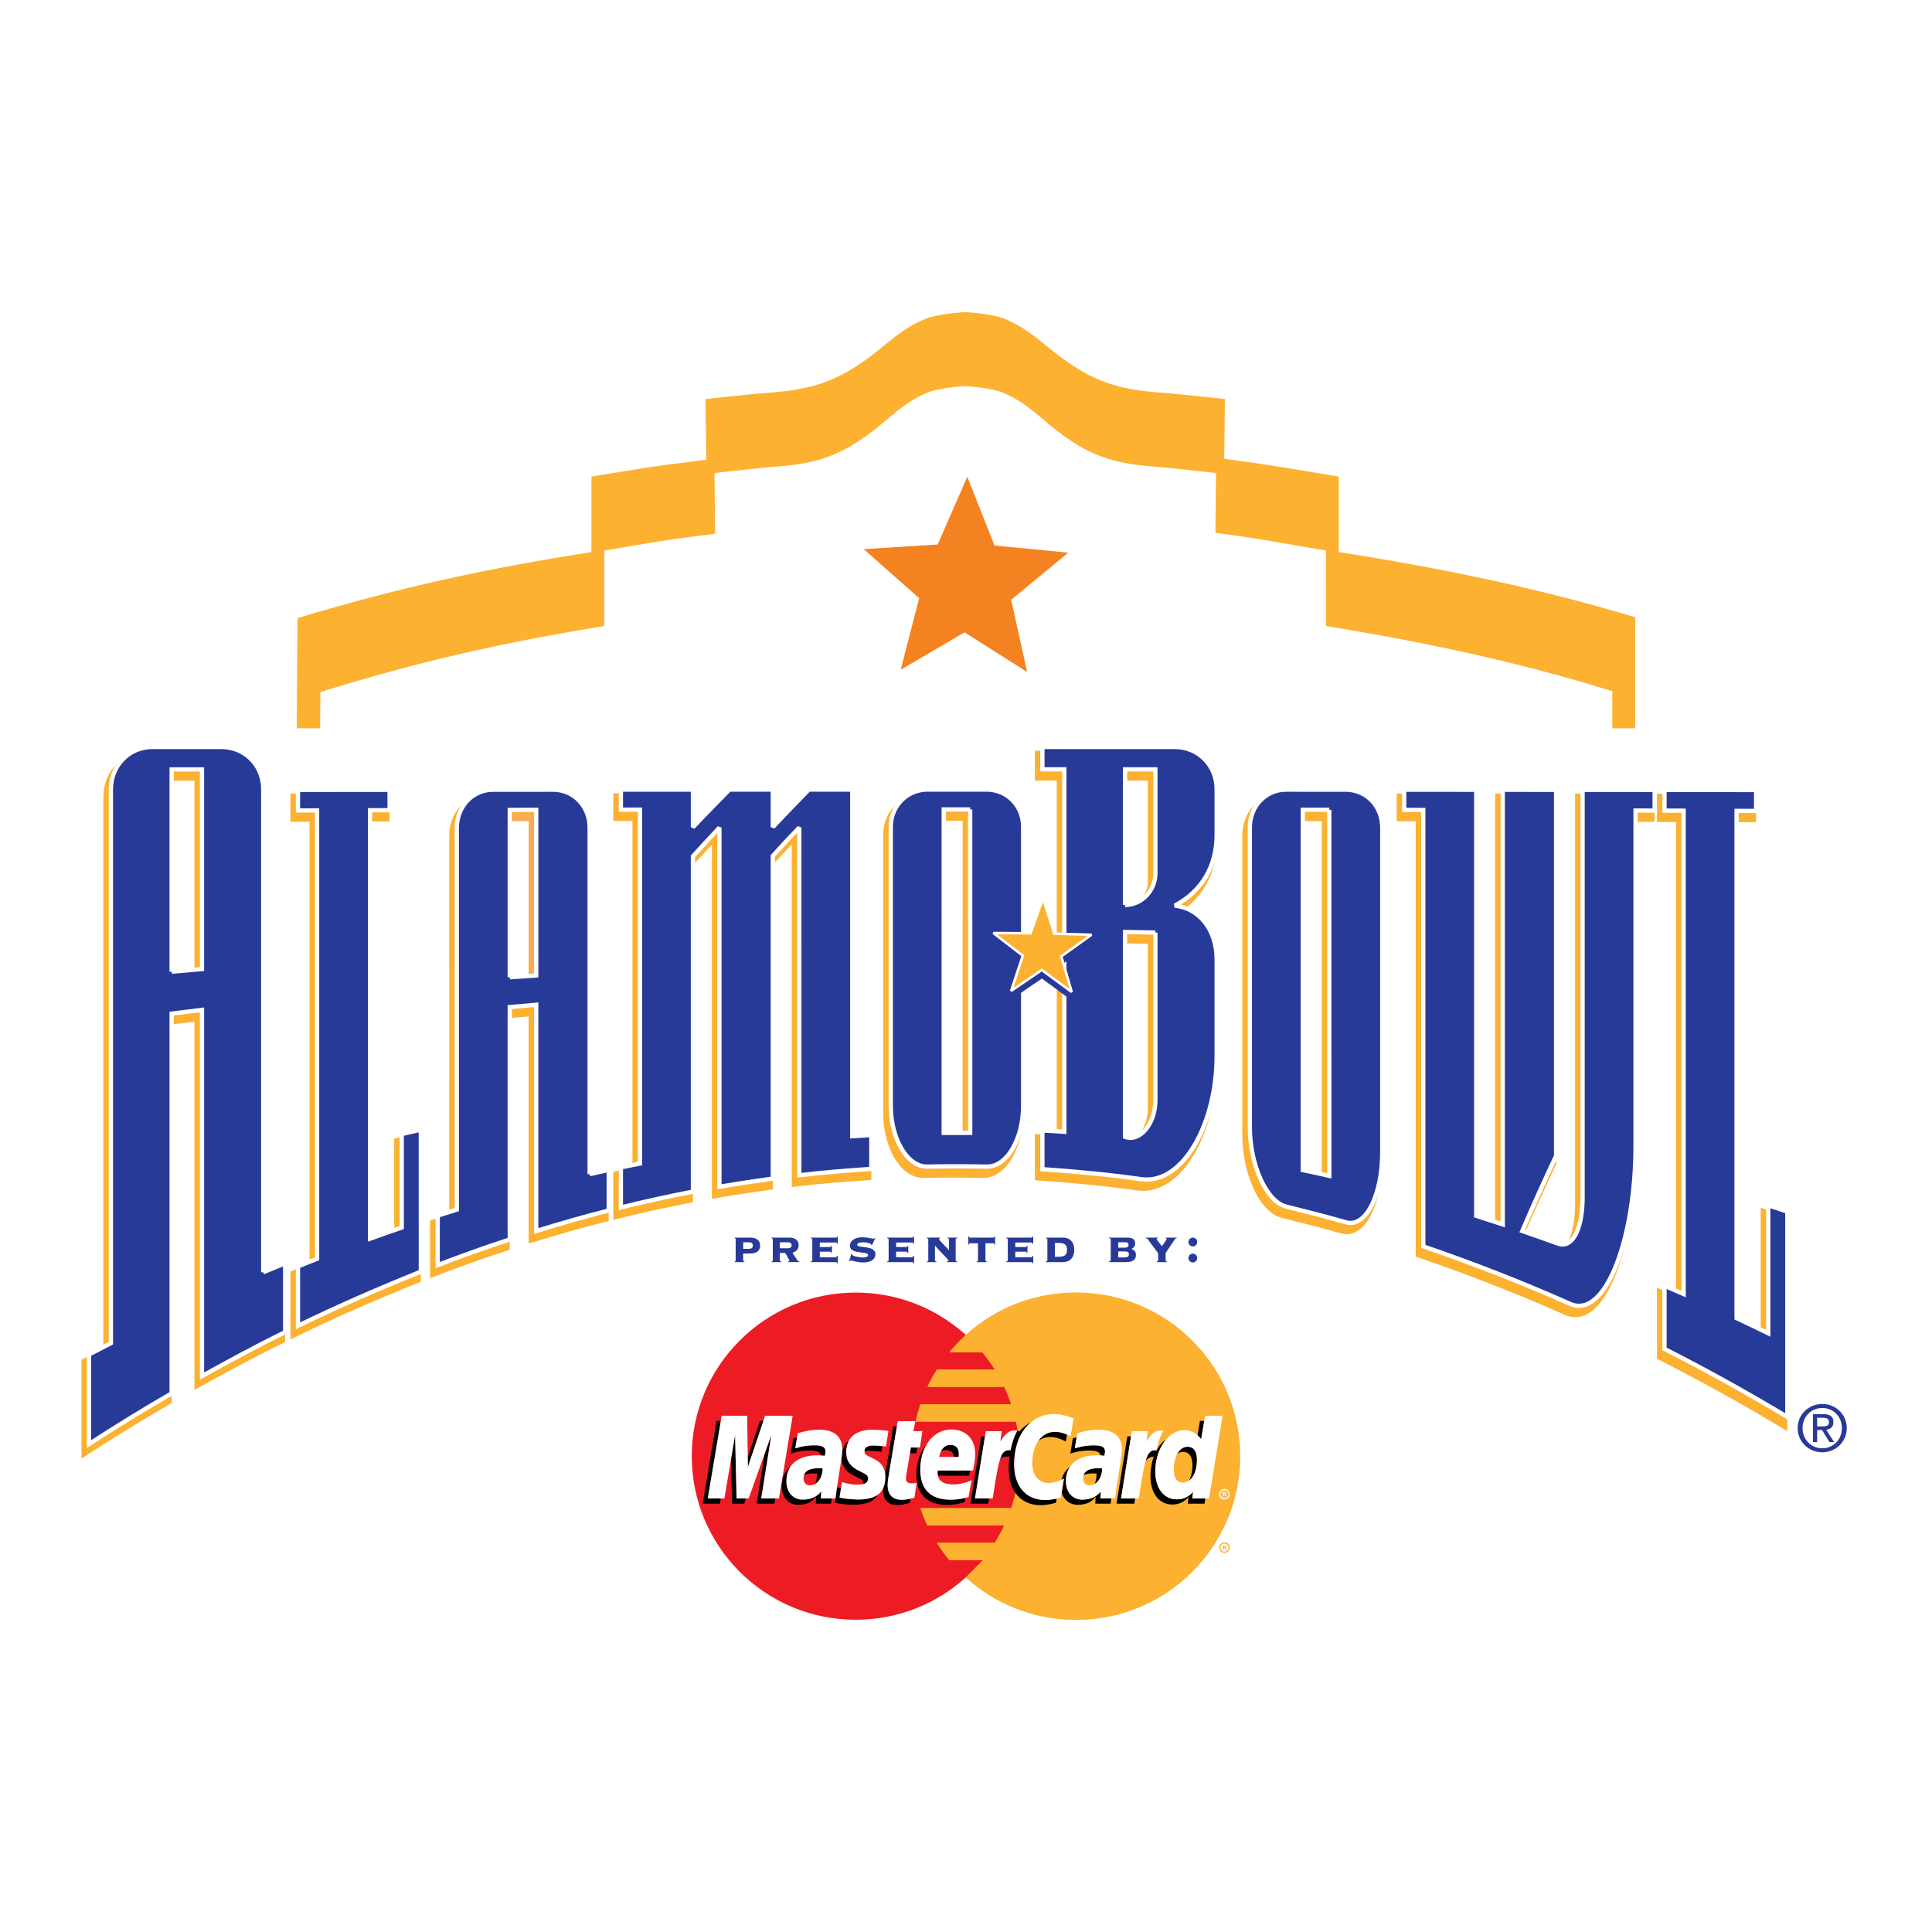 <?xml version="1.0" encoding="utf-8"?>
<!-- Generator: Adobe Illustrator 13.0.0, SVG Export Plug-In . SVG Version: 6.00 Build 14576)  -->
<!DOCTYPE svg PUBLIC "-//W3C//DTD SVG 1.0//EN" "http://www.w3.org/TR/2001/REC-SVG-20010904/DTD/svg10.dtd">
<svg version="1.0" id="Layer_1" xmlns="http://www.w3.org/2000/svg" xmlns:xlink="http://www.w3.org/1999/xlink" x="0px" y="0px"
	 width="192.756px" height="192.756px" viewBox="0 0 192.756 192.756" enable-background="new 0 0 192.756 192.756"
	 xml:space="preserve">
<g>
	<polygon fill-rule="evenodd" clip-rule="evenodd" fill="#FFFFFF" points="0,0 192.756,0 192.756,192.756 0,192.756 0,0 	"/>
	<path fill-rule="evenodd" clip-rule="evenodd" fill="#283A97" d="M74.145,123.942h0.574c0.279,0,0.39,0.101,0.39,0.328
		c0,0.239-0.133,0.328-0.434,0.328h-0.53V123.942L74.145,123.942z M73.398,125.755c0,0.078-0.067,0.095-0.089,0.101v0.066h0.964
		v-0.066c-0.062-0.006-0.128-0.022-0.128-0.101v-0.689h0.629c0.552,0,1.059-0.155,1.059-0.795s-0.507-0.795-1.059-0.795h-1.465
		v0.066c0.022,0.006,0.089,0.022,0.089,0.101V125.755L73.398,125.755z"/>
	<path fill-rule="evenodd" clip-rule="evenodd" fill="#283A97" d="M77.805,123.942h0.752c0.328,0,0.423,0.128,0.423,0.301
		c0,0.199-0.15,0.3-0.385,0.3h-0.791V123.942L77.805,123.942z M77.103,125.755c0,0.078-0.067,0.095-0.111,0.101v0.066h0.958v-0.066
		c-0.078-0.006-0.145-0.022-0.145-0.101v-0.745h0.535c0.045,0.095,0.424,0.7,0.424,0.773c0,0.055-0.083,0.072-0.134,0.072v0.066
		h1.125v-0.066c-0.078,0-0.156-0.051-0.195-0.111l-0.496-0.745c0.346-0.133,0.619-0.351,0.619-0.751
		c0-0.506-0.368-0.772-0.914-0.772H76.98v0.066c0.056,0.006,0.123,0.022,0.123,0.101V125.755L77.103,125.755z"/>
	<path fill-rule="evenodd" clip-rule="evenodd" fill="#283A97" d="M83.372,125.433c0.066,0,0.123-0.039,0.145-0.139h0.067v0.744
		h-0.056c-0.039-0.1-0.067-0.116-0.156-0.116h-2.485v-0.066c0.078-0.006,0.156-0.022,0.156-0.101v-2.112
		c0-0.078-0.078-0.095-0.156-0.101v-0.066h2.529c0.045,0,0.101-0.022,0.101-0.122h0.067v0.745h-0.067
		c0-0.111-0.056-0.134-0.101-0.134h-1.626v0.45h1.047c0.044,0,0.1-0.022,0.1-0.128h0.067v0.723h-0.067
		c0-0.105-0.056-0.128-0.1-0.128h-1.047v0.551H83.372L83.372,125.433z"/>
	<path fill-rule="evenodd" clip-rule="evenodd" fill="#283A97" d="M84.948,125.071l0.073,0.033c0,0.017-0.005,0.033-0.005,0.062
		c0,0.145,0.641,0.288,1.092,0.288c0.139,0,0.507-0.021,0.507-0.238c0-0.434-1.822-0.011-1.822-0.945
		c0-0.345,0.329-0.828,1.237-0.828c0.529,0,0.986,0.145,1.109,0.145c0.061,0,0.095-0.045,0.123-0.067l0.061,0.022l-0.334,0.701
		l-0.073-0.034c0-0.016,0.006-0.038,0.006-0.061c0-0.056-0.396-0.206-0.769-0.206c-0.14,0-0.635,0-0.635,0.244
		c0,0.396,1.822-0.011,1.822,0.957c0,0.434-0.374,0.812-1.226,0.812c-0.535,0-1.159-0.2-1.203-0.2c-0.05,0-0.089,0.039-0.128,0.078
		l-0.062-0.017L84.948,125.071L84.948,125.071z"/>
	<path fill-rule="evenodd" clip-rule="evenodd" fill="#283A97" d="M90.988,125.433c0.067,0,0.123-0.039,0.145-0.139h0.067v0.744
		h-0.056c-0.039-0.1-0.067-0.116-0.156-0.116h-2.485v-0.066c0.078-0.006,0.156-0.022,0.156-0.101v-2.112
		c0-0.078-0.078-0.095-0.156-0.101v-0.066h2.529c0.044,0,0.1-0.022,0.1-0.122h0.067v0.745h-0.067c0-0.111-0.056-0.134-0.1-0.134
		h-1.627v0.45h1.048c0.044,0,0.1-0.022,0.1-0.128h0.067v0.723h-0.067c0-0.105-0.056-0.128-0.1-0.128h-1.048v0.551H90.988
		L90.988,125.433z"/>
	<path fill-rule="evenodd" clip-rule="evenodd" fill="#283A97" d="M95.35,125.755c0,0.078,0.067,0.095,0.156,0.101v0.066h-1.031
		v-0.066c0.056,0,0.162-0.006,0.162-0.072c0-0.128-0.713-0.762-1.343-1.496l-0.011,0.011v1.457c0,0.078,0.067,0.095,0.145,0.101
		v0.066h-0.953v-0.066c0.072-0.006,0.14-0.022,0.14-0.101v-2.112c0-0.078-0.067-0.095-0.15-0.101v-0.066h1.326v0.066
		c-0.05,0.006-0.117,0.022-0.117,0.101c0,0.038,0.541,0.589,1.008,1.095v-1.095c0-0.078-0.067-0.095-0.156-0.101v-0.066h0.98v0.066
		c-0.089,0.006-0.156,0.022-0.156,0.101V125.755L95.35,125.755z"/>
	<path fill-rule="evenodd" clip-rule="evenodd" fill="#283A97" d="M99.116,123.476c0.045,0,0.1-0.022,0.1-0.122h0.067v0.812h-0.067
		c0-0.1-0.055-0.122-0.1-0.122h-0.797v1.712c0,0.078,0.067,0.095,0.128,0.101v0.066h-1.002v-0.066
		c0.061-0.006,0.127-0.022,0.127-0.101v-1.712h-0.796c-0.045,0-0.101,0.022-0.101,0.122h-0.067v-0.812h0.067
		c0,0.1,0.056,0.122,0.101,0.122H99.116L99.116,123.476z"/>
	<path fill-rule="evenodd" clip-rule="evenodd" fill="#283A97" d="M102.877,125.433c0.067,0,0.122-0.039,0.145-0.139h0.067v0.744
		h-0.056c-0.039-0.1-0.067-0.116-0.156-0.116h-2.485v-0.066c0.079-0.006,0.156-0.022,0.156-0.101v-2.112
		c0-0.078-0.077-0.095-0.156-0.101v-0.066h2.53c0.044,0,0.1-0.022,0.1-0.122h0.067v0.745h-0.067c0-0.111-0.056-0.134-0.1-0.134
		h-1.627v0.45h1.048c0.044,0,0.1-0.022,0.1-0.128h0.067v0.723h-0.067c0-0.105-0.056-0.128-0.1-0.128h-1.048v0.551H102.877
		L102.877,125.433z"/>
	<path fill-rule="evenodd" clip-rule="evenodd" fill="#283A97" d="M105.245,124.01h0.401c0.567,0,0.812,0.188,0.812,0.688
		c0,0.501-0.245,0.689-0.812,0.689h-0.401V124.01L105.245,124.01z M104.498,125.755c0,0.078-0.066,0.095-0.145,0.101v0.066h1.671
		c0.825,0,1.159-0.567,1.159-1.224c0-0.655-0.334-1.223-1.159-1.223h-1.671v0.066c0.078,0.006,0.145,0.022,0.145,0.101V125.755
		L104.498,125.755z"/>
	<path fill-rule="evenodd" clip-rule="evenodd" fill="#283A97" d="M111.563,123.942h0.662c0.245,0,0.368,0.045,0.368,0.267
		c0,0.146-0.078,0.268-0.368,0.268h-0.662V123.942L111.563,123.942z M110.816,125.755c0,0.078-0.066,0.095-0.178,0.101v0.066h1.698
		c0.703,0,0.998-0.278,0.998-0.712c0-0.322-0.156-0.5-0.451-0.595c0.2-0.094,0.368-0.3,0.368-0.533c0-0.495-0.269-0.606-0.938-0.606
		h-1.676v0.066c0.111,0.006,0.178,0.022,0.178,0.101V125.755L110.816,125.755z M111.563,124.854h0.606c0.218,0,0.463,0,0.463,0.3
		c0,0.223-0.207,0.3-0.463,0.3h-0.606V124.854L111.563,124.854z"/>
	<path fill-rule="evenodd" clip-rule="evenodd" fill="#283A97" d="M116.293,125.755c0,0.078,0.066,0.095,0.117,0.101v0.066h-0.98
		v-0.066c0.05-0.006,0.117-0.022,0.117-0.101v-0.718l-1.064-1.439c-0.027-0.044-0.117-0.056-0.162-0.056v-0.066h1.198v0.066
		c-0.045,0-0.128,0-0.128,0.062c0,0.066,0.307,0.439,0.535,0.739c0.066-0.122,0.484-0.673,0.484-0.739
		c0-0.062-0.083-0.062-0.117-0.062v-0.066h1.104v0.066c-0.033,0-0.123,0.012-0.15,0.056l-0.953,1.418V125.755L116.293,125.755z"/>
	<path fill-rule="evenodd" clip-rule="evenodd" fill="#283A97" d="M119.007,123.476c-0.24,0-0.44,0.2-0.44,0.439
		s0.2,0.439,0.44,0.439c0.239,0,0.44-0.2,0.44-0.439S119.246,123.476,119.007,123.476L119.007,123.476z M119.007,125.077
		c-0.24,0-0.44,0.199-0.44,0.438s0.2,0.439,0.44,0.439c0.239,0,0.44-0.2,0.44-0.439S119.246,125.077,119.007,125.077
		L119.007,125.077z"/>
	<polygon fill-rule="evenodd" clip-rule="evenodd" fill="#F58220" points="89.863,66.823 96.235,63.089 102.474,67.041 
		100.885,59.84 106.58,55.142 99.225,54.425 96.507,47.567 93.551,54.326 86.176,54.788 91.703,59.68 89.863,66.823 	"/>
	<path fill-rule="evenodd" clip-rule="evenodd" fill="#FCB131" d="M133.569,55.079l-0.009-7.532
		c-4.889-0.792-6.336-1.108-11.415-1.771l0.063-5.967c-2.479-0.242-4.611-0.518-7.093-0.691c-2.6-0.227-4.801-0.742-6.987-1.981
		c-3.494-1.981-4.633-3.905-7.72-5.264c-1.364-0.599-4.122-0.731-4.122-0.731s-2.757,0.132-4.122,0.731
		c-3.088,1.358-4.225,3.283-7.719,5.264c-2.189,1.239-4.388,1.754-6.989,1.981c-2.481,0.173-4.581,0.449-7.061,0.691l0.063,6.06
		c-5.479,0.661-6.557,0.888-11.448,1.679l-0.006,7.532C48.662,56.704,40.1,58.543,29.68,61.664l-0.072,10.996h2.332l0.023-3.616
		c10.062-3.121,18.332-4.96,28.322-6.584l0.006-7.532c4.723-0.792,5.764-1.018,11.056-1.68l-0.061-6.059
		c2.395-0.243,4.423-0.519,6.819-0.691c2.511-0.227,4.635-0.741,6.749-1.981c3.375-1.981,4.473-3.905,7.455-5.263
		c1.317-0.599,3.98-0.731,3.98-0.731s2.664,0.132,3.98,0.731c2.982,1.358,4.081,3.282,7.455,5.263
		c2.112,1.24,4.238,1.754,6.749,1.981c2.396,0.173,4.455,0.449,6.851,0.691l-0.062,5.967c4.904,0.663,6.303,0.98,11.024,1.771
		l0.008,7.532c9.99,1.625,19.358,3.628,28.566,6.502l-0.002,3.699h2.281l0.006-11.078C153.614,58.708,143.913,56.704,133.569,55.079
		L133.569,55.079z"/>
	<path fill-rule="evenodd" clip-rule="evenodd" fill="#FCB131" d="M25.887,127.689c-0.001-27.788-0.001-38.792-0.001-48.198
		c0-2.398-1.852-4.216-4.171-4.216c-2.335,0-4.567,0-6.903,0c-2.269,0-4.122,1.801-4.123,4.233c0,9.525,0,21.307,0,55.247
		c-0.741,0.377-1.446,0.742-2.185,1.133c0,2.869,0,5.756,0,8.938c2.785-1.805,5.447-3.446,8.244-5.058c0-17.2,0-28.788,0-37.89
		c1.026-0.125,2.004-0.246,3.029-0.372c0,8.848,0,20.034,0,36.532c2.812-1.556,5.477-3.008,8.294-4.379
		c0-2.434-0.001-4.652-0.001-6.87C27.332,127.089,26.625,127.377,25.887,127.689L25.887,127.689z M16.748,97.699
		c0-9.414,0-14.897,0-20.184c1.024,0,2.004,0,3.029,0c0,5.284,0,10.737,0,19.921C18.752,97.525,17.773,97.608,16.748,97.699
		L16.748,97.699z"/>
	<path fill="none" stroke="#FCB131" stroke-width="0.751" stroke-miterlimit="2.613" d="M25.887,127.689
		c-0.001-27.788-0.001-38.792-0.001-48.198c0-2.398-1.852-4.216-4.171-4.216c-2.335,0-4.567,0-6.903,0
		c-2.269,0-4.122,1.801-4.123,4.233c0,9.525,0,21.307,0,55.247c-0.741,0.377-1.446,0.742-2.185,1.133c0,2.869,0,5.756,0,8.938
		c2.785-1.805,5.447-3.446,8.244-5.058c0-17.2,0-28.788,0-37.89c1.026-0.125,2.004-0.246,3.029-0.372c0,8.848,0,20.034,0,36.532
		c2.812-1.556,5.477-3.008,8.294-4.379c0-2.434-0.001-4.652-0.001-6.87C27.332,127.089,26.625,127.377,25.887,127.689
		 M16.748,97.699c0-9.414,0-14.897,0-20.184c1.024,0,2.004,0,3.029,0c0,5.284,0,10.737,0,19.921
		C18.752,97.525,17.773,97.608,16.748,97.699"/>
	
		<path fill-rule="evenodd" clip-rule="evenodd" fill="#FCB131" stroke="#FCB131" stroke-width="0.751" stroke-miterlimit="2.613" d="
		M29.354,133.029c4.146-2.018,8.12-3.739,12.256-5.405c0-5.345,0-9.888-0.001-14.162c-0.643,0.147-1.259,0.283-1.905,0.432
		c0,2.918,0,5.924,0,9.329c-1.069,0.367-2.093,0.727-3.161,1.115c0-22.904,0-33.696,0-42.746c0.659,0,1.289-0.005,1.949-0.005
		c0-0.7,0-1.355,0-2.036c-3.092,0-6.046,0.008-9.138,0.009c0,0.682,0,1.344,0,2.054c0.645,0,1.26-0.005,1.905-0.005
		c0,9.116,0,20.21,0,44.732c-0.646,0.248-1.26,0.505-1.905,0.766C29.354,129.032,29.354,130.943,29.354,133.029L29.354,133.029z"/>
	<path fill-rule="evenodd" clip-rule="evenodd" fill="#FCB131" d="M58.45,117.896c0-16.516,0-26.123,0-34.574
		c0-2.16-1.616-3.783-3.638-3.783c-2.036,0-3.983,0.004-6.02,0.004c-1.978,0-3.594,1.632-3.595,3.835
		c0,8.629,0.001,18.871,0.001,38.056c-0.646,0.195-1.263,0.39-1.906,0.599c0,1.612,0,3.203,0,4.936
		c2.433-0.932,4.754-1.767,7.189-2.558c0-9.581,0-16.852,0-23.182c0.893-0.079,1.748-0.154,2.641-0.232c0,6.203,0,13.29,0,22.571
		c2.449-0.747,4.781-1.432,7.233-2.041c0-1.412,0-2.723,0-4.05C59.711,117.613,59.094,117.747,58.45,117.896L58.45,117.896z
		 M50.482,98.253c0-6.867,0-11.91,0-16.695c0.893,0,1.748-0.005,2.641-0.005c0,4.771,0,9.776,0,16.525
		C52.23,98.139,51.375,98.19,50.482,98.253L50.482,98.253z"/>
	<path fill="none" stroke="#FCB131" stroke-width="0.751" stroke-miterlimit="2.613" d="M58.45,117.896
		c0-16.516,0-26.123,0-34.574c0-2.16-1.616-3.783-3.638-3.783c-2.036,0-3.983,0.004-6.02,0.004c-1.978,0-3.594,1.632-3.595,3.835
		c0,8.629,0.001,18.871,0.001,38.056c-0.646,0.195-1.263,0.39-1.906,0.599c0,1.612,0,3.203,0,4.936
		c2.433-0.932,4.754-1.767,7.189-2.558c0-9.581,0-16.852,0-23.182c0.893-0.079,1.748-0.154,2.641-0.232c0,6.203,0,13.29,0,22.571
		c2.449-0.747,4.782-1.432,7.233-2.041c0-1.412,0-2.723,0-4.05C59.711,117.613,59.094,117.747,58.45,117.896"/>
	<path fill="none" stroke="#FAAB53" stroke-width="0.751" stroke-miterlimit="2.613" d="M50.482,98.253c0-6.867,0-11.91,0-16.695
		c0.893,0,1.748-0.005,2.641-0.005c0,4.771,0,9.776,0,16.525C52.23,98.139,51.375,98.19,50.482,98.253"/>
	
		<path fill-rule="evenodd" clip-rule="evenodd" fill="#FCB131" stroke="#FCB131" stroke-width="0.751" stroke-miterlimit="2.613" d="
		M71.4,119.157c1.801-0.315,3.526-0.567,5.326-0.82c0-14.489,0-23.86,0-32.195c0.889-0.984,1.742-1.897,2.642-2.828
		c0,8.951,0,18.767,0,34.694c2.431-0.297,4.759-0.467,7.189-0.637c0-1.169,0-2.262,0-3.373c-0.645,0.034-1.262,0.065-1.905,0.11
		c0-15.785,0-25.338,0-34.581c-1.466,0-2.865,0.001-4.332,0.001c-1.208,1.25-2.382,2.447-3.594,3.745c0-1.292,0-2.499,0-3.744
		c-1.465,0-2.865,0.001-4.33,0.001c-1.221,1.261-2.416,2.452-3.638,3.76c0-1.299,0-2.509,0-3.758c-2.433,0-4.758,0.003-7.189,0.003
		c0,0.671,0,1.318,0,2.002c0.643,0,1.261-0.003,1.905-0.003c0,8.798,0.001,18.453,0.001,35.307
		c-0.645,0.124-1.261,0.245-1.906,0.381c0,1.312,0,2.606,0,4.001c2.43-0.604,4.756-1.108,7.189-1.58c0-15.383,0-25.03,0-33.458
		c0.894-0.991,1.754-1.906,2.642-2.855C71.4,92.333,71.4,102.354,71.4,119.157L71.4,119.157z"/>
	<path fill-rule="evenodd" clip-rule="evenodd" fill="#FAAB53" d="M92.09,117.14c2.036-0.035,3.982-0.034,6.02,0.003
		c2.022,0,3.595-2.818,3.595-6.064c0-11.991,0-20.164,0-27.82c-0.001-2.107-1.573-3.696-3.595-3.731c-2.036,0-3.983,0-6.02,0
		c-1.979,0.035-3.595,1.625-3.595,3.731c0,7.657,0,15.83,0,27.816C88.496,114.319,90.111,117.14,92.09,117.14L92.09,117.14z
		 M96.42,81.51c0,8.699,0,17.888,0,32.273c-0.895,0-1.749-0.001-2.642-0.001c0-14.385,0-23.576,0-32.272
		C94.673,81.51,95.526,81.51,96.42,81.51L96.42,81.51z"/>
	<path fill="none" stroke="#FCB131" stroke-width="0.751" stroke-miterlimit="2.613" d="M92.09,117.14
		c2.036-0.035,3.982-0.034,6.02,0.003c2.022,0,3.595-2.818,3.595-6.064c0-11.991,0-20.164,0-27.82
		c-0.001-2.107-1.573-3.696-3.595-3.731c-2.036,0-3.983,0-6.02,0c-1.979,0.035-3.595,1.625-3.595,3.731c0,7.657,0,15.83,0,27.816
		C88.496,114.319,90.111,117.14,92.09,117.14 M96.42,81.511c0,8.698,0,17.888,0,32.272c-0.895,0-1.749-0.001-2.642-0.001
		c0-14.385,0-23.576,0-32.271C94.673,81.511,95.526,81.511,96.42,81.511"/>
	<path fill-rule="evenodd" clip-rule="evenodd" fill="#FCB131" d="M121.007,106.16c0-3.601,0-6.705,0-9.698
		c-0.001-3.098-1.856-5.115-4.173-5.357c2.706-1.435,4.173-3.936,4.173-7.059c0-1.594,0-3.068,0-4.585
		c0-2.35-1.853-4.186-4.172-4.186c-4.47,0-8.741,0-13.211,0c0,0.756,0,1.475,0,2.233c0.739,0,1.446,0,2.185,0
		c0,9.733,0,19.454,0,36.162c-0.738-0.052-1.445-0.092-2.185-0.13c0,1.271,0,2.514,0,3.858c3.36,0.235,6.573,0.537,9.933,1.007
		C117.69,118.913,121.006,112.754,121.007,106.16L121.007,106.16z M111.868,91.04c0-5.042,0-9.236,0-13.531c1.024,0,2.005,0,3.029,0
		c0,3.37,0,6.644,0,10.417C114.868,89.624,113.531,91.04,111.868,91.04L111.868,91.04z M114.897,93.794c0,4.886,0,10.178,0,16.807
		c-0.04,2.308-1.551,4.116-3.029,3.579c0-8.282,0-14.658,0-20.443C112.893,93.755,113.872,93.776,114.897,93.794L114.897,93.794z"/>
	<path fill="none" stroke="#FCB131" stroke-width="0.751" stroke-miterlimit="2.613" d="M121.007,106.16c0-3.601,0-6.705,0-9.698
		c-0.001-3.097-1.856-5.115-4.173-5.357c2.706-1.435,4.173-3.936,4.173-7.059c0-1.594,0-3.068,0-4.585
		c0-2.35-1.853-4.186-4.172-4.186c-4.47,0-8.741,0-13.211,0c0,0.756,0,1.475,0,2.233c0.739,0,1.446,0,2.185,0
		c0,9.733,0,19.454,0,36.162c-0.738-0.052-1.445-0.092-2.185-0.13c0,1.271,0,2.514,0,3.859c3.36,0.234,6.573,0.536,9.933,1.006
		C117.69,118.913,121.006,112.754,121.007,106.16 M111.868,91.04c0-5.042,0-9.236,0-13.531c1.024,0,2.005,0,3.029,0
		c0,3.37,0,6.644,0,10.417C114.868,89.624,113.531,91.04,111.868,91.04 M114.897,93.794c0,4.886,0,10.178,0,16.807
		c-0.04,2.308-1.551,4.116-3.029,3.579c0-8.282,0-14.658,0-20.443C112.893,93.755,113.872,93.776,114.897,93.794"/>
	<path fill-rule="evenodd" clip-rule="evenodd" fill="#FCB131" d="M127.917,121.125c2.033,0.505,3.983,0.999,6.02,1.581
		c2.021,0.54,3.595-2.846,3.595-7.02c0-15.394,0-24.436,0-32.34c0-2.179-1.573-3.773-3.596-3.808c-2.035,0-3.982-0.003-6.02-0.003
		c-1.978,0-3.594,1.623-3.594,3.764c0,7.772,0,16.351,0,29.929C124.322,116.913,125.942,120.597,127.917,121.125L127.917,121.125z
		 M132.247,81.543c0,8.84,0.001,18.681,0.001,36.527c-0.894-0.204-1.748-0.391-2.642-0.58c0-17.378-0.001-27.133-0.001-35.951
		C130.5,81.539,131.354,81.543,132.247,81.543L132.247,81.543z"/>
	<path fill="none" stroke="#FCB131" stroke-width="0.751" stroke-miterlimit="2.613" d="M127.917,121.125
		c2.033,0.505,3.983,0.999,6.02,1.581c2.021,0.54,3.595-2.846,3.595-7.02c0-15.394,0-24.436,0-32.34
		c0-2.179-1.573-3.773-3.596-3.808c-2.035,0-3.982-0.003-6.02-0.003c-1.978,0-3.594,1.623-3.594,3.764c0,7.772,0,16.351,0,29.929
		C124.322,116.913,125.942,120.597,127.917,121.125 M132.247,81.543c0,8.84,0.001,18.681,0.001,36.527
		c-0.894-0.204-1.748-0.391-2.642-0.58c0-17.378-0.001-27.133-0.001-35.951C130.5,81.539,131.354,81.543,132.247,81.543"/>
	
		<path fill-rule="evenodd" clip-rule="evenodd" fill="#FCB131" stroke="#FCB131" stroke-width="0.751" stroke-miterlimit="2.613" d="
		M157.519,79.557c0,8.758,0,18.698,0,40.846c-0.054,3.115-1.062,4.907-2.425,4.438c-1.217-0.442-2.379-0.854-3.595-1.272
		c1.123-2.639,2.234-5.061,3.378-7.507c0-19.062,0-28.265,0-36.507c-1.802,0-3.524-0.005-5.327-0.005c0,9.395,0,19.921,0,43.362
		c-0.895-0.29-1.749-0.565-2.641-0.855c0-22.695,0-33.128,0-42.509c-2.434,0-4.757-0.005-7.189-0.005c0,0.674,0,1.325,0,2.017
		c0.644,0,1.261,0.003,1.905,0.003c0,9.6,0.001,20.718,0.001,43.542c4.962,1.705,9.716,3.546,14.681,5.751
		c3.599,1.524,6.495-6.838,6.496-15.727c0-17.167,0-26.029,0-33.509c0.645,0,1.261,0.006,1.905,0.006c0-0.711,0-1.378,0-2.062
		C162.276,79.564,159.951,79.557,157.519,79.557L157.519,79.557z"/>
	
		<path fill-rule="evenodd" clip-rule="evenodd" fill="#FCB131" stroke="#FCB131" stroke-width="0.751" stroke-miterlimit="2.613" d="
		M165.692,135.336c4.15,2.109,8.115,4.304,12.256,6.787c0-7.898,0-14.465,0-20.486c-0.644-0.221-1.26-0.425-1.905-0.634
		c0,3.937,0,8.05,0,12.774c-1.07-0.521-2.09-1.016-3.162-1.515c0-29.301,0-41.295,0-50.608c0.66,0,1.29,0.007,1.949,0.007
		c0-0.723,0-1.395,0-2.086c-3.092,0-6.046-0.011-9.138-0.011c0,0.685,0,1.35,0,2.064c0.645,0,1.262,0.007,1.905,0.007
		c0,9.231,0.001,20.859,0.001,48.227c-0.644-0.286-1.261-0.552-1.906-0.825C165.692,131.083,165.692,133.12,165.692,135.336
		L165.692,135.336z"/>
	<path fill-rule="evenodd" clip-rule="evenodd" fill="#283A97" d="M26.263,126.938c0-27.788,0-38.792,0-48.197
		c0-2.399-1.853-4.216-4.172-4.216c-2.335,0-4.567,0-6.903,0c-2.269,0-4.121,1.801-4.123,4.233c0,9.525,0,21.305,0,55.247
		c-0.741,0.377-1.446,0.742-2.185,1.133c0,2.869,0,5.757,0,8.938c2.785-1.805,5.448-3.446,8.245-5.058c0-17.2,0-28.789,0-37.89
		c1.026-0.125,2.004-0.246,3.029-0.372c0,8.848,0.001,20.035,0.001,36.532c2.812-1.556,5.477-3.007,8.293-4.379
		c0-2.433,0-4.651,0-6.87C27.709,126.336,27.002,126.625,26.263,126.938L26.263,126.938z M17.125,96.947c0-9.414,0-14.897,0-20.184
		c1.024,0,2.004,0,3.029,0c0,5.284,0,10.737,0,19.92C19.129,96.773,18.149,96.857,17.125,96.947L17.125,96.947z"/>
	<path fill="none" stroke="#FFFFFF" stroke-width="0.426" stroke-miterlimit="2.613" d="M26.263,126.938
		c0-27.788,0-38.792,0-48.197c0-2.399-1.853-4.216-4.172-4.216c-2.335,0-4.567,0-6.903,0c-2.269,0-4.121,1.801-4.123,4.233
		c0,9.525,0,21.305,0,55.247c-0.741,0.377-1.446,0.742-2.185,1.133c0,2.869,0,5.757,0,8.938c2.785-1.805,5.448-3.446,8.245-5.058
		c0-17.2,0-28.789,0-37.89c1.026-0.125,2.004-0.246,3.029-0.372c0,8.848,0.001,20.035,0.001,36.532
		c2.812-1.556,5.477-3.007,8.293-4.379c0-2.433,0-4.651,0-6.87C27.709,126.336,27.002,126.625,26.263,126.938 M17.125,96.947
		c0-9.414,0-14.897,0-20.184c1.024,0,2.004,0,3.029,0c0,5.284,0,10.737,0,19.92C19.129,96.773,18.149,96.857,17.125,96.947"/>
	
		<path fill-rule="evenodd" clip-rule="evenodd" fill="#283A97" stroke="#FFFFFF" stroke-width="0.426" stroke-miterlimit="2.613" d="
		M29.73,132.277c4.146-2.018,8.12-3.739,12.256-5.405c0-5.344-0.001-9.887-0.001-14.162c-0.643,0.147-1.26,0.283-1.905,0.432
		c0,2.918,0,5.924,0,9.329c-1.068,0.367-2.092,0.727-3.161,1.115c0-22.903,0-33.696,0-42.746c0.659,0,1.289-0.005,1.949-0.005
		c0-0.7,0-1.356,0-2.035c-3.092,0-6.046,0.008-9.138,0.008c0,0.682,0,1.344,0,2.054c0.645,0,1.261-0.005,1.905-0.005
		c0,9.115,0,20.21,0,44.732c-0.646,0.248-1.26,0.506-1.905,0.766C29.73,128.281,29.73,130.191,29.73,132.277L29.73,132.277z"/>
	<path fill-rule="evenodd" clip-rule="evenodd" fill="#283A97" d="M58.827,117.145c0-16.515,0-26.123,0-34.573
		c0-2.161-1.616-3.784-3.638-3.784c-2.037,0-3.983,0.003-6.02,0.004c-1.978,0-3.594,1.632-3.595,3.835
		c0,8.628,0.001,18.871,0.001,38.055c-0.646,0.196-1.262,0.39-1.906,0.599c0,1.612,0,3.203,0,4.936
		c2.433-0.932,4.753-1.767,7.188-2.557c0-9.582,0-16.852,0-23.183c0.894-0.079,1.749-0.154,2.642-0.233c0,6.204,0,13.29,0,22.573
		c2.449-0.748,4.782-1.432,7.233-2.042c0-1.412,0-2.723,0-4.05C60.088,116.862,59.471,116.995,58.827,117.145L58.827,117.145z
		 M50.858,97.501c0-6.867,0-11.91,0-16.695c0.894,0,1.749-0.005,2.642-0.005c0,4.77,0,9.777,0,16.524
		C52.607,97.387,51.752,97.438,50.858,97.501L50.858,97.501z"/>
	<path fill="none" stroke="#FFFFFF" stroke-width="0.426" stroke-miterlimit="2.613" d="M58.827,117.145
		c0-16.515,0-26.123,0-34.573c0-2.161-1.616-3.784-3.638-3.784c-2.037,0-3.983,0.003-6.02,0.004c-1.978,0-3.594,1.632-3.595,3.835
		c0,8.628,0.001,18.871,0.001,38.055c-0.646,0.196-1.262,0.39-1.906,0.599c0,1.612,0,3.203,0,4.936
		c2.433-0.932,4.753-1.767,7.188-2.557c0-9.582,0-16.852,0-23.183c0.894-0.079,1.749-0.154,2.642-0.233c0,6.204,0,13.29,0,22.573
		c2.449-0.748,4.782-1.432,7.233-2.042c0-1.412,0-2.723,0-4.05C60.088,116.862,59.471,116.995,58.827,117.145 M50.858,97.501
		c0-6.867,0-11.91,0-16.695c0.894,0,1.749-0.005,2.642-0.005c0,4.77,0,9.777,0,16.524C52.607,97.387,51.752,97.438,50.858,97.501"/>
	
		<path fill-rule="evenodd" clip-rule="evenodd" fill="#283A97" stroke="#FFFFFF" stroke-width="0.426" stroke-miterlimit="2.613" d="
		M71.777,118.405c1.801-0.315,3.526-0.567,5.327-0.82c0-14.488,0-23.86,0-32.194c0.888-0.985,1.742-1.898,2.642-2.828
		c0,8.951,0.001,18.767,0.001,34.694c2.43-0.298,4.758-0.468,7.188-0.638c0-1.169,0-2.262,0-3.373
		c-0.645,0.034-1.262,0.066-1.905,0.11c0-15.785-0.001-25.338,0-34.581c-1.466,0-2.866,0.001-4.332,0.001
		c-1.208,1.25-2.382,2.448-3.594,3.745c0-1.293,0-2.499,0-3.744c-1.465,0-2.865,0.001-4.331,0.001
		c-1.221,1.262-2.416,2.452-3.638,3.759c0-1.299,0-2.509,0-3.758c-2.433,0-4.757,0.003-7.189,0.003c0,0.67,0,1.317,0,2.001
		c0.644,0,1.261-0.002,1.905-0.002c0,8.798,0.001,18.453,0.001,35.306c-0.645,0.124-1.261,0.245-1.906,0.382c0,1.312,0,2.605,0,4
		c2.43-0.604,4.756-1.108,7.189-1.58c0-15.383,0-25.03,0-33.458c0.894-0.991,1.754-1.906,2.642-2.855
		C71.777,91.582,71.777,101.602,71.777,118.405L71.777,118.405z"/>
	<path fill-rule="evenodd" clip-rule="evenodd" fill="#283A97" d="M92.466,116.388c2.037-0.035,3.983-0.033,6.02,0.003
		c2.021,0,3.594-2.818,3.594-6.064c0-11.991,0-20.165,0-27.819c-0.001-2.108-1.572-3.697-3.594-3.732c-2.036,0-3.983,0-6.02,0
		c-1.978,0.034-3.595,1.624-3.595,3.732c0,7.655,0,15.829,0,27.815C88.871,113.567,90.488,116.388,92.466,116.388L92.466,116.388z
		 M96.796,80.758c0,8.699,0.001,17.888,0.001,32.273c-0.895,0-1.749-0.001-2.642-0.001c0-14.385-0.001-23.576-0.001-32.272
		C95.049,80.758,95.902,80.758,96.796,80.758L96.796,80.758z"/>
	<path fill="none" stroke="#FFFFFF" stroke-width="0.426" stroke-miterlimit="2.613" d="M92.466,116.388
		c2.037-0.035,3.983-0.033,6.02,0.003c2.021,0,3.594-2.818,3.594-6.064c0-11.991,0-20.165,0-27.819
		c-0.001-2.108-1.572-3.697-3.594-3.732c-2.036,0-3.983,0-6.02,0c-1.978,0.034-3.595,1.624-3.595,3.732c0,7.655,0,15.829,0,27.815
		C88.871,113.567,90.488,116.388,92.466,116.388 M96.796,80.758c0,8.699,0.001,17.888,0.001,32.273
		c-0.895,0-1.749-0.001-2.642-0.001c0-14.385-0.001-23.576-0.001-32.272C95.049,80.758,95.902,80.758,96.796,80.758"/>
	<path fill-rule="evenodd" clip-rule="evenodd" fill="#283A97" d="M121.384,105.408c0-3.601,0-6.706,0-9.697
		c-0.001-3.098-1.856-5.115-4.173-5.358c2.706-1.436,4.173-3.937,4.173-7.058c0-1.594,0-3.069,0-4.585
		c0-2.351-1.853-4.186-4.172-4.186c-4.47,0-8.741,0-13.211,0c0,0.756,0,1.475,0,2.233c0.738,0,1.446,0,2.185,0
		c0,9.733,0,19.454,0,36.162c-0.738-0.052-1.445-0.092-2.185-0.13c0,1.271,0,2.514,0,3.859c3.359,0.233,6.573,0.536,9.933,1.007
		C118.067,118.161,121.383,112.002,121.384,105.408L121.384,105.408z M112.245,90.289c0-5.042,0.001-9.237,0.001-13.531
		c1.023,0,2.004,0,3.028,0c0,3.371,0,6.644,0,10.417C115.245,88.872,113.907,90.289,112.245,90.289L112.245,90.289z M115.274,93.042
		c0,4.886,0,10.178,0,16.807c-0.04,2.309-1.552,4.116-3.028,3.579c0-8.282-0.001-14.658-0.001-20.443
		C113.27,93.003,114.249,93.025,115.274,93.042L115.274,93.042z"/>
	<path fill="none" stroke="#FFFFFF" stroke-width="0.426" stroke-miterlimit="2.613" d="M121.384,105.408c0-3.601,0-6.706,0-9.697
		c-0.001-3.098-1.856-5.115-4.173-5.358c2.706-1.436,4.173-3.937,4.173-7.058c0-1.594,0-3.069,0-4.585
		c0-2.351-1.853-4.186-4.172-4.186c-4.47,0-8.741,0-13.211,0c0,0.756,0,1.475,0,2.233c0.738,0,1.446,0,2.185,0
		c0,9.733,0,19.454,0,36.162c-0.738-0.052-1.445-0.092-2.185-0.13c0,1.271,0,2.514,0,3.859c3.359,0.233,6.573,0.536,9.933,1.007
		C118.067,118.161,121.383,112.002,121.384,105.408 M112.245,90.289c0-5.042,0.001-9.237,0.001-13.531c1.023,0,2.004,0,3.028,0
		c0,3.371,0,6.644,0,10.417C115.245,88.872,113.907,90.289,112.245,90.289 M115.274,93.042c0,4.886,0,10.178,0,16.807
		c-0.04,2.309-1.552,4.116-3.028,3.579c0-8.282-0.001-14.658-0.001-20.443C113.27,93.003,114.249,93.025,115.274,93.042"/>
	<path fill-rule="evenodd" clip-rule="evenodd" fill="#283A97" d="M128.294,120.373c2.033,0.506,3.983,0.999,6.02,1.582
		c2.021,0.539,3.594-2.847,3.594-7.02c0-15.395,0-24.437,0-32.341c-0.001-2.179-1.572-3.773-3.595-3.808
		c-2.035,0-3.982-0.003-6.02-0.003c-1.979,0-3.594,1.624-3.594,3.764c0,7.772,0,16.352,0,29.93
		C124.699,116.162,126.319,119.845,128.294,120.373L128.294,120.373z M132.624,80.792c0,8.84,0.001,18.682,0.001,36.527
		c-0.893-0.204-1.749-0.391-2.643-0.58c0-17.378,0-27.132,0-35.951C130.876,80.787,131.729,80.792,132.624,80.792L132.624,80.792z"
		/>
	<path fill="none" stroke="#FFFFFF" stroke-width="0.426" stroke-miterlimit="2.613" d="M128.294,120.373
		c2.033,0.506,3.983,0.999,6.02,1.582c2.021,0.539,3.594-2.847,3.594-7.02c0-15.395,0-24.437,0-32.341
		c-0.001-2.179-1.572-3.773-3.595-3.808c-2.035,0-3.982-0.003-6.02-0.003c-1.979,0-3.594,1.624-3.594,3.764
		c0,7.772,0,16.352,0,29.93C124.699,116.162,126.319,119.845,128.294,120.373 M132.624,80.792c0,8.84,0.001,18.682,0.001,36.527
		c-0.893-0.204-1.749-0.391-2.643-0.58c0-17.378,0-27.132,0-35.951C130.876,80.787,131.729,80.792,132.624,80.792"/>
	
		<path fill-rule="evenodd" clip-rule="evenodd" fill="#283A97" stroke="#FFFFFF" stroke-width="0.426" stroke-miterlimit="2.613" d="
		M157.896,78.805c0,8.757,0,18.698,0,40.845c-0.054,3.116-1.062,4.907-2.425,4.438c-1.217-0.441-2.379-0.854-3.595-1.271
		c1.123-2.639,2.234-5.062,3.378-7.508c0-19.061,0-28.265,0-36.507c-1.803,0-3.524-0.004-5.326-0.005c0,9.395,0,19.921,0,43.362
		c-0.896-0.29-1.75-0.565-2.643-0.854c0-22.696,0-33.129,0-42.509c-2.433,0-4.756-0.006-7.188-0.006c0,0.674,0,1.325,0,2.017
		c0.644,0,1.261,0.003,1.905,0.003c0,9.6,0,20.718,0,43.542c4.963,1.705,9.717,3.546,14.681,5.751
		c3.599,1.524,6.496-6.838,6.496-15.727c0-17.167,0-26.029,0-33.509c0.646,0,1.262,0.006,1.905,0.006c0-0.712,0-1.378,0-2.062
		C162.652,78.812,160.328,78.805,157.896,78.805L157.896,78.805z"/>
	
		<path fill-rule="evenodd" clip-rule="evenodd" fill="#283A97" stroke="#FFFFFF" stroke-width="0.426" stroke-miterlimit="2.613" d="
		M166.069,134.584c4.15,2.11,8.115,4.304,12.256,6.787c0-7.898,0-14.465,0-20.486c-0.644-0.221-1.26-0.425-1.906-0.635
		c0,3.938,0,8.051,0,12.775c-1.069-0.521-2.089-1.016-3.161-1.516c0-29.3,0-41.294,0-50.608c0.66,0,1.289,0.007,1.949,0.007
		c0-0.723,0-1.395,0-2.086c-3.093,0-6.047-0.01-9.138-0.01c0,0.685,0,1.35,0,2.063c0.645,0,1.261,0.006,1.905,0.006
		c0,9.231,0.001,20.86,0.001,48.227c-0.646-0.286-1.261-0.552-1.906-0.825C166.069,130.331,166.069,132.368,166.069,134.584
		L166.069,134.584z"/>
	
		<polygon fill-rule="evenodd" clip-rule="evenodd" fill="#283A97" stroke="#283A97" stroke-width="0.251" stroke-miterlimit="2.613" points="
		100.889,99.566 102.057,96.051 99.118,93.789 102.829,93.812 104.077,90.324 105.202,93.854 108.912,93.96 105.896,96.118 
		106.941,99.672 103.952,97.476 100.889,99.566 	"/>
	
		<polygon fill-rule="evenodd" clip-rule="evenodd" fill="#FCB131" stroke="#FFFFFF" stroke-width="0.251" stroke-miterlimit="2.613" points="
		100.876,98.864 102.045,95.35 99.105,93.087 102.816,93.11 104.064,89.623 105.189,93.151 108.899,93.258 105.883,95.417 
		106.929,98.97 103.939,96.775 100.876,98.864 	"/>
	<path fill-rule="evenodd" clip-rule="evenodd" fill="#283A97" d="M179.84,142.478c0-1.142,0.863-2.003,1.97-2.003
		c1.094,0,1.956,0.861,1.956,2.003c0,1.161-0.862,2.017-1.956,2.017C180.703,144.494,179.84,143.639,179.84,142.478L179.84,142.478z
		 M181.81,144.896c1.317,0,2.442-1.021,2.442-2.418c0-1.384-1.125-2.404-2.442-2.404c-1.329,0-2.455,1.021-2.455,2.404
		C179.354,143.875,180.48,144.896,181.81,144.896L181.81,144.896z M181.298,142.669h0.486l0.735,1.206h0.473l-0.793-1.226
		c0.409-0.051,0.723-0.268,0.723-0.765c0-0.549-0.326-0.791-0.984-0.791h-1.061v2.781h0.421V142.669L181.298,142.669z
		 M181.298,142.312v-0.861h0.576c0.293,0,0.606,0.062,0.606,0.408c0,0.427-0.319,0.453-0.678,0.453H181.298L181.298,142.312z"/>
	<path fill-rule="evenodd" clip-rule="evenodd" fill="#FFFFFF" d="M123.548,145.286c0,8.897-7.254,16.138-16.171,16.138
		c-4.04,0-7.907-1.495-10.891-4.208c-3.356-3.053-5.281-7.4-5.281-11.93c0-4.543,1.936-8.901,5.31-11.955
		c0.006-0.007,0.064-0.063,0.064-0.063c2.974-2.691,6.709-4.118,10.797-4.118c4.319,0,8.38,1.679,11.435,4.727
		S123.548,140.977,123.548,145.286L123.548,145.286z"/>
	<path fill="none" stroke="#FFFFFF" stroke-width="0.607" stroke-miterlimit="2.613" d="M96.226,133.337
		c-3.299,2.986-5.21,7.153-5.21,11.949c0,4.782,1.852,8.851,5.134,11.837"/>
	<path fill="none" stroke="#ED1C24" stroke-width="0.304" stroke-miterlimit="2.613" d="M96.333,133.196
		c-3.299,2.987-5.317,7.294-5.317,12.09c0,4.782,1.984,8.982,5.267,11.97"/>
	<path fill-rule="evenodd" clip-rule="evenodd" fill="#FCB131" d="M107.377,128.96c-4.23,0-8.027,1.545-10.932,4.174l-0.058,0.057
		c-3.3,2.986-5.372,7.3-5.372,12.096c0,4.782,2.06,9.084,5.343,12.07c2.908,2.645,6.774,4.257,11.019,4.257
		c9.035,0,16.361-7.31,16.361-16.327C123.738,136.27,116.412,128.96,107.377,128.96L107.377,128.96z"/>
	<path fill-rule="evenodd" clip-rule="evenodd" fill="#FFFFFF" d="M101.451,143.575c-0.055-0.522-0.139-1.045-0.245-1.558h-9.859
		h-0.235l0.05-0.23c0.127-0.588,0.289-1.178,0.48-1.748l0.043-0.129h0.137h8.794c-0.161-0.458-0.343-0.91-0.545-1.35h-7.553h-0.299
		l0.126-0.27c0.278-0.593,0.6-1.181,0.956-1.749l0.056-0.089h0.105h5.434c-0.306-0.464-0.632-0.918-0.984-1.35h-3.206h-0.403
		l0.256-0.31c0.472-0.572,0.98-1.108,1.511-1.602c-2.955-2.606-6.744-4.041-10.696-4.041c-4.318,0-8.378,1.679-11.432,4.725
		c-3.054,3.048-4.735,7.099-4.735,11.408s1.682,8.36,4.735,11.407c3.054,3.048,7.114,4.726,11.432,4.726
		c3.955,0,7.746-1.438,10.701-4.045c0.055-0.079,0.205-0.18,0.205-0.18c0.438-0.396,0.919-0.854,1.362-1.349h-2.937h-0.09
		l-0.057-0.069c-0.447-0.542-0.871-1.13-1.258-1.748l-0.182-0.291h0.343h5.681c0.271-0.437,0.517-0.89,0.744-1.348h-7.37h-0.121
		l-0.052-0.11c-0.273-0.583-0.511-1.171-0.704-1.748l-0.083-0.25h0.264h8.926c0.169-0.518,0.315-1.046,0.43-1.578
		c0.121-0.562,0.214-1.136,0.273-1.709c0.06-0.565,0.09-1.14,0.09-1.708S101.511,144.141,101.451,143.575L101.451,143.575z"/>
	<path fill-rule="evenodd" clip-rule="evenodd" fill="#ED1C24" d="M101.641,143.556c-0.062-0.586-0.154-1.162-0.276-1.728H91.347
		c0.127-0.59,0.286-1.166,0.475-1.729h9.067c-0.198-0.593-0.43-1.169-0.692-1.729h-7.678c0.28-0.598,0.596-1.174,0.944-1.728h5.792
		c-0.379-0.604-0.796-1.182-1.247-1.729h-3.301c0.507-0.614,1.057-1.193,1.648-1.729c-2.902-2.624-6.753-4.224-10.98-4.224
		c-9.034,0-16.357,7.308-16.357,16.322s7.323,16.322,16.357,16.322c4.227,0,8.078-1.6,10.98-4.225
		c0.591-0.535,1.198-1.112,1.707-1.729h-3.355c-0.451-0.546-0.865-1.125-1.244-1.728h5.792c0.347-0.555,0.662-1.131,0.942-1.729
		h-7.678c-0.263-0.561-0.497-1.136-0.696-1.728h9.067c0.188-0.563,0.348-1.141,0.476-1.729c0.122-0.564,0.215-1.142,0.276-1.728
		c0.06-0.568,0.091-1.145,0.091-1.729S101.7,144.124,101.641,143.556L101.641,143.556z"/>
	<path fill-rule="evenodd" clip-rule="evenodd" fill="#FCB131" d="M96.354,157.382c2.902,2.625,6.755,4.225,10.98,4.225
		c9.034,0,16.357-7.308,16.357-16.322s-7.323-16.322-16.357-16.322c-4.226,0-8.078,1.6-10.98,4.224
		c-0.591,0.535-1.142,1.114-1.648,1.729h3.301c0.451,0.548,0.868,1.125,1.247,1.729h-5.792c-0.348,0.554-0.664,1.13-0.944,1.728
		h7.678c0.263,0.56,0.494,1.136,0.692,1.729h-9.067c-0.189,0.562-0.348,1.139-0.475,1.729h10.018
		c0.122,0.565,0.215,1.142,0.276,1.728c0.06,0.568,0.091,1.145,0.091,1.729s-0.031,1.16-0.091,1.729
		c-0.062,0.586-0.154,1.163-0.276,1.728c-0.128,0.589-0.287,1.166-0.476,1.729h-9.067c0.199,0.592,0.434,1.167,0.696,1.728h7.678
		c-0.28,0.598-0.596,1.174-0.942,1.729h-5.792c0.378,0.603,0.792,1.182,1.244,1.728h3.355L96.354,157.382L96.354,157.382z"/>
	<path fill-rule="evenodd" clip-rule="evenodd" d="M95.659,145.019c0-0.544-0.31-0.864-0.837-0.864c-0.41,0-0.734,0.229-0.944,0.652
		c0.146-0.087,0.312-0.133,0.494-0.133c0.467,0,0.763,0.251,0.825,0.687l0.448,0.001C95.654,145.222,95.659,145.106,95.659,145.019
		L95.659,145.019z"/>
	<path fill-rule="evenodd" clip-rule="evenodd" d="M93.558,146.717c-0.013,0.104-0.017,0.149-0.017,0.21
		c0,0.111,0.012,0.214,0.033,0.31h3.112c0.042-0.188,0.077-0.358,0.106-0.52H93.558L93.558,146.717z"/>
	<path fill-rule="evenodd" clip-rule="evenodd" d="M94.823,149.628c-1.977-0.002-3.008-1.033-3.008-3.007
		c0-0.994,0.244-1.873,0.663-2.553c-0.655,0.718-1.054,1.802-1.054,3.071c0,1.976,1.147,3.007,3.009,3.007
		c0.62,0,1.207-0.088,1.813-0.271l0.076-0.434C95.826,149.567,95.336,149.629,94.823,149.628L94.823,149.628z"/>
	<path fill-rule="evenodd" clip-rule="evenodd" d="M105.24,142.849c-0.686,0-1.265,0.344-1.663,0.927
		c0.335-0.262,0.735-0.407,1.182-0.407c0.491,0,0.951,0.128,1.582,0.446l0.111-0.69C106.001,142.932,105.63,142.849,105.24,142.849
		L105.24,142.849z"/>
	<path fill-rule="evenodd" clip-rule="evenodd" d="M104.271,149.651c-1.905,0-3.094-1.368-3.094-3.563
		c0-1.886,0.67-3.406,1.765-4.26c-0.465,0.254-0.838,0.549-1.237,0.981l-0.211-0.063l-0.128,0.236
		c-0.234,0.481-0.408,1.017-0.544,1.712c-0.07-0.008-0.075-0.007-0.129-0.007c-0.425,0-0.679,0.176-0.906,0.865
		c0.184-0.174,0.389-0.225,0.637-0.225c0.047,0,0.213-0.001,0.3,0.004c-0.061,0.405-0.089,0.823-0.087,1.245
		c0.01,2.195,1.248,3.594,3.154,3.594c0.491,0,0.912-0.064,1.564-0.241l0.069-0.417C104.989,149.612,104.65,149.651,104.271,149.651
		L104.271,149.651z"/>
	<path fill-rule="evenodd" clip-rule="evenodd" d="M97.271,149.5l0.996-6.193H97.9l-1.08,6.713h1.771
		c0.028-0.18,0.056-0.352,0.082-0.52H97.271L97.271,149.5z"/>
	<path fill-rule="evenodd" clip-rule="evenodd" d="M119.842,143.603l0.303-1.837h-0.426l-0.236,1.438
		C119.605,143.317,119.726,143.449,119.842,143.603L119.842,143.603z"/>
	<path fill-rule="evenodd" clip-rule="evenodd" d="M119.421,145.656c0-0.854-0.329-1.316-0.938-1.316
		c-0.424,0-0.782,0.263-1.027,0.703c0.173-0.118,0.366-0.184,0.577-0.184c0.609,0,0.938,0.462,0.938,1.316
		c0,0.622-0.129,1.155-0.348,1.549C119.111,147.386,119.421,146.628,119.421,145.656L119.421,145.656z"/>
	<path fill-rule="evenodd" clip-rule="evenodd" d="M111.848,149.5l0.996-6.193h-0.367l-1.079,6.713h1.771
		c0.028-0.18,0.057-0.352,0.084-0.52H111.848L111.848,149.5z"/>
	<path fill-rule="evenodd" clip-rule="evenodd" d="M118.954,149.5l0.087-0.657c-0.486,0.519-0.988,0.746-1.638,0.746
		c-1.287,0-2.138-1.108-2.138-2.788c0-1.276,0.431-2.437,1.092-3.198c-0.392,0.259-0.715,0.635-0.966,1.091
		c-0.062-0.007-0.07-0.006-0.122-0.006c-0.471,0-0.73,0.218-0.978,1.106c0.244-0.344,0.509-0.449,0.814-0.463
		c-0.211,0.594-0.322,1.273-0.322,1.989c0,1.68,0.881,2.787,2.169,2.787c0.649,0,1.151-0.227,1.637-0.744l-0.087,0.656h1.675
		l0.084-0.52H118.954L118.954,149.5z"/>
	<polygon fill-rule="evenodd" clip-rule="evenodd" points="70.616,149.5 71.914,141.766 71.489,141.766 70.104,150.02 
		71.823,150.02 71.91,149.5 70.616,149.5 	"/>
	<polygon fill-rule="evenodd" clip-rule="evenodd" points="74.618,146.356 76.161,141.766 75.824,141.766 74.604,145.394 
		74.618,146.356 	"/>
	<polygon fill-rule="evenodd" clip-rule="evenodd" points="75.945,149.5 76.96,143.154 76.294,145.021 75.495,150.02 77.265,150.02 
		77.352,149.5 75.945,149.5 	"/>
	<polygon fill-rule="evenodd" clip-rule="evenodd" points="73.489,149.5 73.339,143.19 72.933,145.595 73.038,150.02 74.245,150.02 
		74.43,149.5 73.489,149.5 	"/>
	<path fill-rule="evenodd" clip-rule="evenodd" d="M79.301,144.907c0.394-0.115,0.965-0.188,1.47-0.188
		c0.745,0,1.068,0.136,1.125,0.487c0.124,0.009,0.257,0.022,0.391,0.04c0.055-0.222,0.069-0.316,0.069-0.437
		c0-0.444-0.309-0.61-1.135-0.61c-0.505,0-1.076,0.072-1.47,0.188l-0.246,0.071l-0.159,0.043l0.179-1.097
		c-0.123,0.032-0.25,0.066-0.384,0.106l-0.246,1.51l0.158-0.043L79.301,144.907L79.301,144.907z"/>
	<path fill-rule="evenodd" clip-rule="evenodd" d="M82.076,146.51c-0.186-0.021-0.268-0.027-0.396-0.027
		c-0.826,0-1.315,0.233-1.462,0.692c0.23-0.114,0.539-0.173,0.927-0.173c0.121,0,0.198,0.006,0.373,0.027
		c-0.011,0.397-0.069,0.744-0.188,1.02C81.767,147.801,82.053,147.238,82.076,146.51L82.076,146.51z"/>
	<path fill-rule="evenodd" clip-rule="evenodd" d="M81.897,149.5l0.034-0.694c-0.448,0.55-1.045,0.812-1.856,0.812
		c-0.959,0-1.617-0.748-1.617-1.834c0-0.564,0.136-1.045,0.395-1.435c-0.405,0.307-0.639,0.719-0.772,1.224l-0.081,0.485
		c-0.006,0.081-0.009,0.161-0.009,0.244c0,1.086,0.674,1.834,1.634,1.834c0.811,0,1.408-0.261,1.795-0.812l-0.034,0.695h1.53
		l0.018-0.181l0.031-0.234l0.014-0.104H81.897L81.897,149.5z"/>
	<path fill-rule="evenodd" clip-rule="evenodd" d="M87.119,144.224c-0.572,0-0.866,0.186-0.866,0.548c0,0.006,0,0.011,0,0.016
		c0.117-0.028,0.254-0.044,0.415-0.044c0.347,0,0.82,0.038,1.271,0.101l0.091-0.563C87.697,144.244,87.374,144.224,87.119,144.224
		L87.119,144.224z"/>
	<path fill-rule="evenodd" clip-rule="evenodd" d="M85.599,149.608c-0.229,0-0.555-0.019-0.975-0.056
		c-0.204-0.019-0.358-0.038-0.462-0.06l-0.324-0.067l-0.078-0.017l0.144-0.918c-0.126-0.032-0.26-0.068-0.409-0.109l-0.207,1.548
		l0.1,0.015l0.324,0.068c0.104,0.021,0.258,0.041,0.461,0.06c0.42,0.037,0.746,0.056,0.975,0.056c1.273,0,2.078-0.331,2.461-1.027
		C87.161,149.442,86.497,149.608,85.599,149.608L85.599,149.608z"/>
	<path fill-rule="evenodd" clip-rule="evenodd" d="M85.774,146.779c-0.934-0.438-1.346-1.023-1.346-1.87
		c-0.002-0.446,0.085-0.864,0.291-1.218c-0.381,0.3-0.599,0.706-0.69,1.168c-0.008,0.138-0.023,0.289-0.051,0.496
		c-0.001,0.023-0.001,0.048-0.001,0.073c0,0.847,0.413,1.432,1.346,1.87c0.716,0.338,0.827,0.437,0.827,0.741
		c0,0.008-0.001,0.017-0.001,0.025c0.308-0.086,0.452-0.264,0.452-0.545C86.601,147.215,86.49,147.116,85.774,146.779
		L85.774,146.779z"/>
	<polygon fill-rule="evenodd" clip-rule="evenodd" points="90.879,144.42 90.783,145 91.426,145 91.51,144.42 90.879,144.42 	"/>
	<path fill-rule="evenodd" clip-rule="evenodd" d="M89.958,149.636c-0.905,0-1.399-0.52-1.399-1.475
		c0-0.188,0.018-0.389,0.052-0.602l0.107-0.657l0.083-0.53l0.681-4.062h-0.364l-0.768,4.581l-0.035,0.222
		c0.007,0.083,0.011,0.168,0.011,0.256c0,0.435-0.069,0.803-0.212,1.107c-0.004,0.07-0.007,0.139-0.007,0.205
		c0,0.955,0.494,1.476,1.399,1.476c0.409,0,0.788-0.067,1.272-0.219l0.065-0.412C90.531,149.602,90.252,149.636,89.958,149.636
		L89.958,149.636z"/>
	<path fill-rule="evenodd" clip-rule="evenodd" d="M107.192,144.907c0.394-0.115,0.965-0.188,1.47-0.188
		c0.745,0,1.068,0.136,1.125,0.487c0.125,0.009,0.257,0.022,0.391,0.04c0.056-0.222,0.07-0.316,0.07-0.437
		c0-0.444-0.31-0.61-1.136-0.61c-0.504,0-1.075,0.072-1.471,0.188l-0.245,0.071l-0.158,0.043l0.178-1.097
		c-0.122,0.032-0.249,0.066-0.383,0.106l-0.246,1.51l0.159-0.043L107.192,144.907L107.192,144.907z"/>
	<path fill-rule="evenodd" clip-rule="evenodd" d="M109.968,146.51c-0.187-0.021-0.268-0.027-0.396-0.027
		c-0.825,0-1.315,0.233-1.463,0.692c0.23-0.114,0.539-0.173,0.928-0.173c0.12,0,0.197,0.006,0.373,0.027
		c-0.013,0.397-0.07,0.744-0.188,1.019C109.658,147.801,109.945,147.238,109.968,146.51L109.968,146.51z"/>
	<path fill-rule="evenodd" clip-rule="evenodd" d="M109.787,149.5l0.035-0.694c-0.448,0.55-1.045,0.812-1.856,0.812
		c-0.959,0-1.617-0.748-1.617-1.834c0-0.564,0.136-1.044,0.395-1.435c-0.422,0.32-0.705,0.755-0.831,1.29
		c0.076-0.034,0.154-0.07,0.235-0.11l-0.229,1.38c0.215,0.748,0.828,1.228,1.597,1.228c0.811,0,1.408-0.261,1.795-0.812
		l-0.033,0.695h1.53l0.018-0.181l0.03-0.234l0.014-0.104H109.787L109.787,149.5z"/>
	<path fill-rule="evenodd" clip-rule="evenodd" fill="#FFFFFF" d="M91.229,149.418c-0.484,0.151-0.863,0.218-1.272,0.218
		c-0.905,0-1.399-0.52-1.399-1.475c0-0.188,0.018-0.389,0.052-0.602l0.107-0.657l0.083-0.53l0.768-4.582h1.759l-0.202,0.997h0.903
		l-0.243,1.633h-0.907l-0.466,2.8c-0.021,0.123-0.031,0.216-0.031,0.278c0,0.347,0.183,0.497,0.604,0.497
		c0.202,0,0.358-0.021,0.478-0.063L91.229,149.418L91.229,149.418z"/>
	<path fill-rule="evenodd" clip-rule="evenodd" fill="#FFFFFF" d="M84.429,144.909c0,0.847,0.412,1.432,1.346,1.87
		c0.716,0.337,0.827,0.436,0.827,0.741c0,0.417-0.315,0.606-1.014,0.606c-0.528,0-1.019-0.082-1.584-0.265l-0.243,1.547l0.078,0.017
		l0.324,0.067c0.104,0.021,0.258,0.041,0.462,0.06c0.42,0.037,0.746,0.056,0.975,0.056c1.866,0,2.728-0.708,2.728-2.24
		c0-0.921-0.36-1.462-1.247-1.869c-0.741-0.339-0.827-0.415-0.827-0.728c0-0.362,0.294-0.548,0.866-0.548
		c0.347,0,0.821,0.038,1.271,0.101l0.251-1.555c-0.458-0.071-1.152-0.13-1.556-0.13C85.107,142.64,84.422,143.671,84.429,144.909
		L84.429,144.909z"/>
	<path fill-rule="evenodd" clip-rule="evenodd" fill="#FFFFFF" d="M107.112,141.503l-0.291,1.791
		c-0.63-0.317-1.09-0.445-1.581-0.445c-1.322,0-2.248,1.274-2.248,3.092c0,1.255,0.622,2.012,1.65,2.012
		c0.437,0,0.918-0.136,1.505-0.424l-0.312,1.881c-0.652,0.178-1.073,0.242-1.564,0.242c-1.905,0-3.094-1.368-3.094-3.563
		c0-2.951,1.641-5.015,3.987-5.015c0.303,0,0.567,0.029,0.792,0.086l0.727,0.182C106.908,141.421,106.954,141.438,107.112,141.503
		L107.112,141.503z"/>
	<path fill-rule="evenodd" clip-rule="evenodd" fill="#FFFFFF" d="M120.628,149.5h-1.674l0.087-0.657
		c-0.486,0.519-0.988,0.746-1.638,0.746c-1.287,0-2.138-1.108-2.138-2.788c0-2.233,1.319-4.117,2.881-4.117
		c0.688,0,1.212,0.283,1.695,0.919l0.389-2.357h1.746L120.628,149.5L120.628,149.5z M118.017,147.92
		c0.825,0,1.404-0.934,1.404-2.264c0-0.854-0.329-1.316-0.938-1.316c-0.804,0-1.374,0.936-1.374,2.256
		C117.108,147.476,117.413,147.92,118.017,147.92L118.017,147.92z"/>
	<path fill-rule="evenodd" clip-rule="evenodd" fill="#FFFFFF" d="M96.637,149.355c-0.606,0.184-1.193,0.273-1.814,0.272
		c-1.977-0.002-3.008-1.033-3.008-3.007c0-2.306,1.312-4.002,3.091-4.002c1.458,0,2.388,0.95,2.388,2.44
		c0,0.494-0.063,0.978-0.218,1.657h-3.518c-0.013,0.104-0.017,0.149-0.017,0.21c0,0.779,0.525,1.177,1.552,1.177
		c0.632,0,1.203-0.131,1.837-0.426L96.637,149.355L96.637,149.355z M95.643,145.361c0.011-0.14,0.016-0.255,0.016-0.343
		c0-0.544-0.31-0.864-0.837-0.864c-0.562,0-0.965,0.429-1.128,1.202L95.643,145.361L95.643,145.361z"/>
	<path fill-rule="evenodd" clip-rule="evenodd" fill="#FFFFFF" d="M101.429,142.73c-0.054-0.011-0.113-0.017-0.179-0.017
		c-0.581,0-0.911,0.297-1.453,1.091l0.156-1.018h-1.602l-1.08,6.713h1.771c0.634-4.105,0.801-4.812,1.65-4.812
		c0.054,0,0.059-0.001,0.129,0.007c0.158-0.811,0.375-1.406,0.672-1.948L101.429,142.73L101.429,142.73z"/>
	<path fill-rule="evenodd" clip-rule="evenodd" fill="#FFFFFF" d="M116.005,142.73c-0.053-0.011-0.113-0.017-0.178-0.017
		c-0.581,0-0.912,0.297-1.454,1.091l0.156-1.018h-1.603l-1.079,6.713h1.771c0.634-4.105,0.801-4.812,1.65-4.812
		c0.054,0,0.052-0.002,0.122,0.006c0.158-0.811,0.375-1.405,0.673-1.947L116.005,142.73L116.005,142.73z"/>
	<polygon fill-rule="evenodd" clip-rule="evenodd" fill="#FFFFFF" points="77.716,149.5 75.945,149.5 76.96,143.154 74.695,149.5 
		73.489,149.5 73.339,143.19 72.273,149.5 70.616,149.5 72,141.245 74.546,141.245 74.618,146.356 76.335,141.245 79.085,141.245 
		77.716,149.5 	"/>
	<path fill-rule="evenodd" clip-rule="evenodd" fill="#FFFFFF" d="M82.076,146.51c-0.186-0.021-0.268-0.027-0.396-0.027
		c-1.003,0-1.511,0.343-1.511,1.021c0,0.418,0.249,0.686,0.635,0.686C81.525,148.188,82.045,147.502,82.076,146.51L82.076,146.51z
		 M83.364,149.5h-1.467l0.034-0.694c-0.448,0.55-1.045,0.812-1.856,0.812c-0.959,0-1.617-0.748-1.617-1.834
		c0-1.635,1.144-2.589,3.108-2.589c0.201,0,0.458,0.019,0.721,0.053c0.055-0.222,0.069-0.316,0.069-0.437
		c0-0.444-0.309-0.61-1.135-0.61c-0.505,0-1.076,0.072-1.47,0.188l-0.246,0.071l-0.159,0.043l0.246-1.51
		c0.882-0.258,1.464-0.355,2.118-0.355c1.521,0,2.325,0.682,2.325,1.969c0,0.331-0.027,0.582-0.144,1.33l-0.37,2.381l-0.062,0.428
		l-0.045,0.342l-0.031,0.232L83.364,149.5L83.364,149.5z"/>
	<path fill-rule="evenodd" clip-rule="evenodd" fill="#FFFFFF" d="M108.696,148.188c-0.388,0-0.636-0.268-0.636-0.686
		c0-0.678,0.508-1.021,1.512-1.021c0.128,0,0.209,0.006,0.396,0.027C109.937,147.502,109.417,148.188,108.696,148.188
		L108.696,148.188z M111.275,149.318l0.03-0.232l0.046-0.342l0.062-0.428l0.37-2.381c0.117-0.748,0.145-0.999,0.145-1.33
		c0-1.287-0.805-1.969-2.326-1.969c-0.653,0-1.236,0.098-2.118,0.355l-0.245,1.51l0.158-0.043l0.245-0.071
		c0.396-0.115,0.967-0.188,1.471-0.188c0.826,0,1.136,0.166,1.136,0.61c0,0.12-0.015,0.215-0.07,0.437
		c-0.263-0.034-0.52-0.053-0.721-0.053c-1.965,0-3.108,0.954-3.108,2.589c0,1.086,0.658,1.834,1.617,1.834
		c0.812,0,1.408-0.262,1.856-0.812l-0.035,0.694h1.471L111.275,149.318L111.275,149.318z"/>
	<path fill-rule="evenodd" clip-rule="evenodd" fill="#FCB131" d="M121.635,154.404c0-0.292,0.237-0.529,0.53-0.529
		c0.292,0,0.529,0.237,0.529,0.529c0,0.291-0.237,0.528-0.529,0.528C121.872,154.933,121.635,154.695,121.635,154.404
		L121.635,154.404z M122.165,154.806c0.222,0,0.401-0.181,0.401-0.401c0-0.223-0.18-0.402-0.401-0.402
		c-0.223,0-0.402,0.18-0.402,0.402C121.763,154.625,121.942,154.806,122.165,154.806L122.165,154.806z M122.093,154.636h-0.108
		v-0.464h0.197c0.041,0,0.083,0,0.118,0.023c0.038,0.025,0.059,0.069,0.059,0.116c0,0.052-0.03,0.101-0.08,0.119l0.086,0.205h-0.12
		l-0.071-0.184h-0.08V154.636L122.093,154.636z M122.093,154.373h0.061c0.022,0,0.047,0.001,0.066-0.01
		c0.018-0.011,0.027-0.033,0.027-0.053c0-0.018-0.012-0.039-0.026-0.048c-0.02-0.011-0.05-0.008-0.07-0.008h-0.058V154.373
		L122.093,154.373z"/>
	<path fill-rule="evenodd" clip-rule="evenodd" fill="#FFFFFF" d="M121.635,149.079c0-0.292,0.237-0.528,0.53-0.528
		c0.292,0,0.529,0.236,0.529,0.528s-0.237,0.529-0.529,0.529C121.872,149.608,121.635,149.371,121.635,149.079L121.635,149.079z
		 M122.165,149.48c0.222,0,0.401-0.18,0.401-0.401s-0.18-0.402-0.401-0.402c-0.223,0-0.402,0.181-0.402,0.402
		S121.942,149.48,122.165,149.48L122.165,149.48z M122.093,149.311h-0.108v-0.464h0.197c0.041,0,0.083,0.001,0.118,0.023
		c0.038,0.025,0.059,0.07,0.059,0.116c0,0.053-0.03,0.102-0.08,0.12l0.086,0.204h-0.12l-0.071-0.184h-0.08V149.311L122.093,149.311z
		 M122.093,149.048h0.061c0.022,0,0.047,0.001,0.066-0.009c0.018-0.012,0.027-0.033,0.027-0.054c0-0.018-0.012-0.038-0.026-0.047
		c-0.02-0.011-0.05-0.01-0.07-0.01h-0.058V149.048L122.093,149.048z"/>
</g>
</svg>

